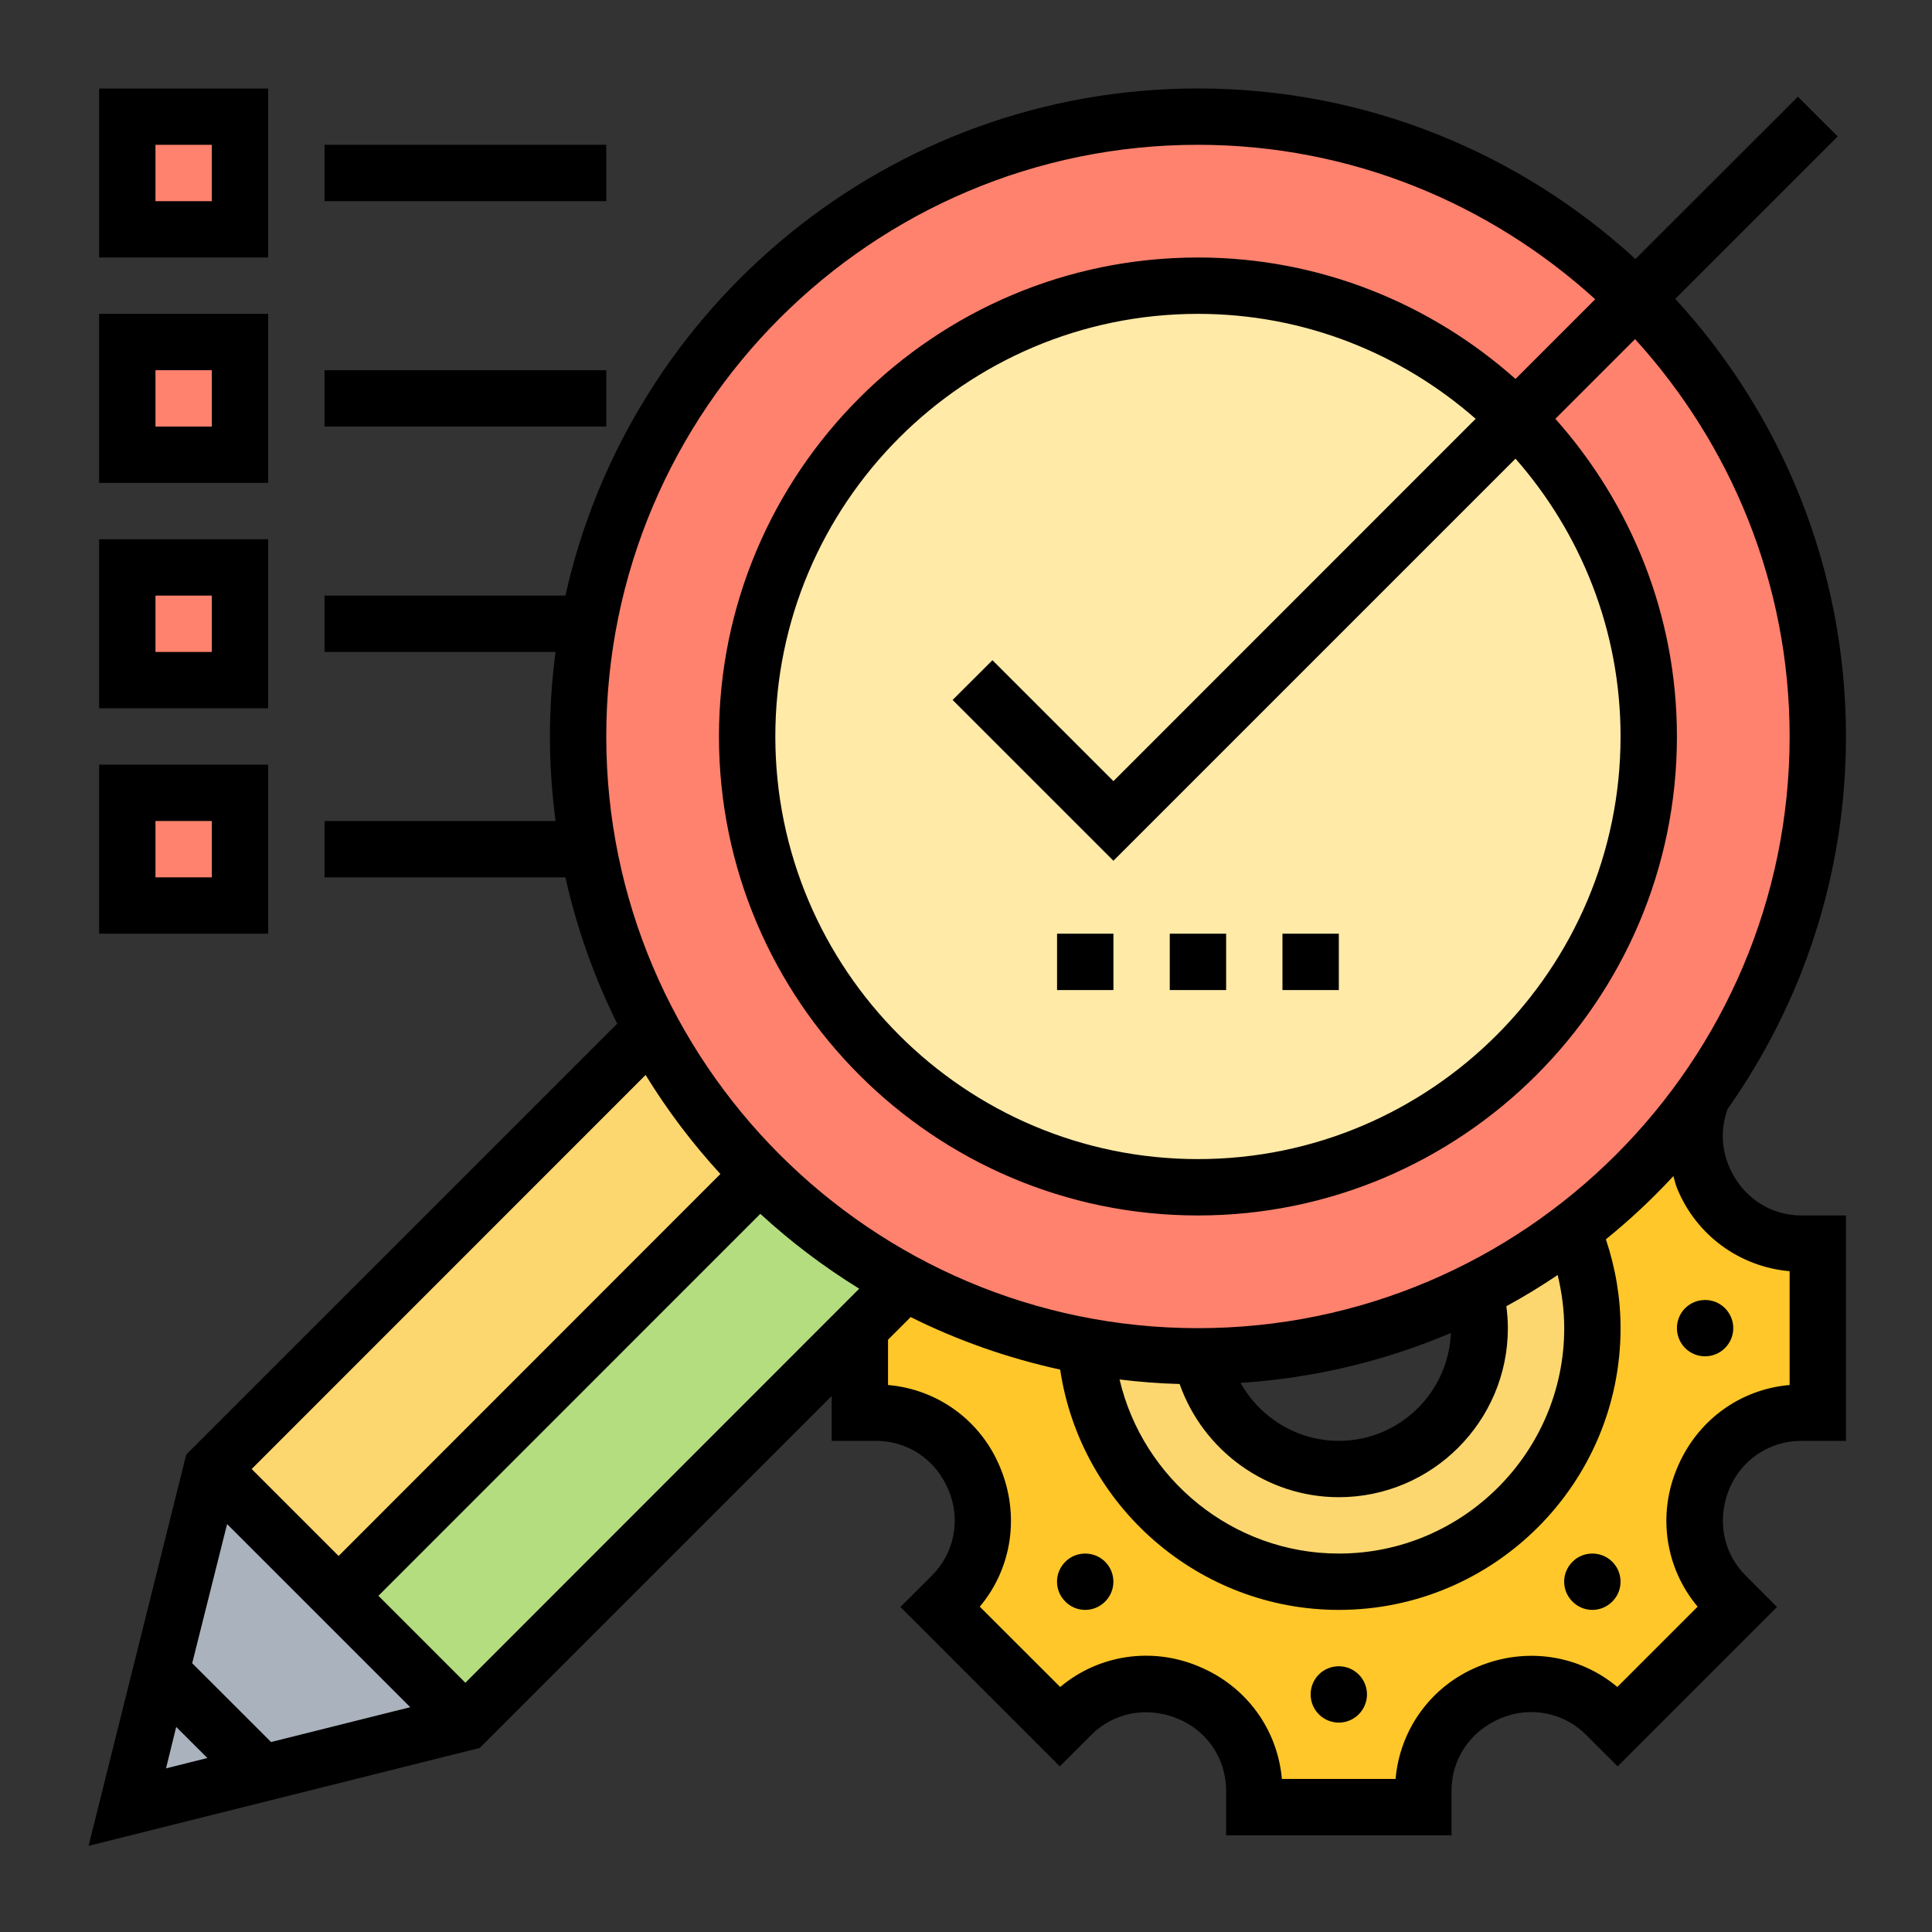 <svg xmlns="http://www.w3.org/2000/svg" xmlns:xlink="http://www.w3.org/1999/xlink" width="100" zoomAndPan="magnify" viewBox="0 0 75 75" height="100" preserveAspectRatio="xMidYMid meet" version="1.0"><rect x="0" y="0" width="75" height="75" fill="#333333" stroke="none"/><defs><clipPath id="f6956218ea"><path d="M 3.438 3.438 L 11 3.438 L 11 10 L 3.438 10 Z M 3.438 3.438 " clip-rule="nonzero"/></clipPath><clipPath id="67e3f61978"><path d="M 3.438 12 L 11 12 L 11 19 L 3.438 19 Z M 3.438 12 " clip-rule="nonzero"/></clipPath><clipPath id="0862681618"><path d="M 3.438 20 L 11 20 L 11 28 L 3.438 28 Z M 3.438 20 " clip-rule="nonzero"/></clipPath><clipPath id="6e0dba314e"><path d="M 3.438 29 L 11 29 L 11 37 L 3.438 37 Z M 3.438 29 " clip-rule="nonzero"/></clipPath><clipPath id="97c43f0386"><path d="M 3.438 3.438 L 71.688 3.438 L 71.688 71.688 L 3.438 71.688 Z M 3.438 3.438 " clip-rule="nonzero"/></clipPath></defs><path fill="#fcd770" d="M 29.484 45.605 L 13.145 61.949 L 8.223 57.027 L 25.281 39.961 C 26.41 42.051 27.82 43.941 29.484 45.605 " fill-opacity="1" fill-rule="nonzero"/><path fill="#b4dd7f" d="M 29.484 45.605 C 31.148 47.258 33.047 48.68 35.125 49.805 L 33.379 51.559 L 18.066 66.871 L 13.145 61.949 L 29.484 45.605 " fill-opacity="1" fill-rule="nonzero"/><path fill="#aab2bd" d="M 18.066 66.871 L 4.941 70.152 L 8.223 57.027 L 18.066 66.871 " fill-opacity="1" fill-rule="nonzero"/><path fill="#ffc729" d="M 66.102 45.684 C 66.113 45.703 66.125 45.715 66.125 45.738 C 66.758 47.266 68.258 48.277 69.93 48.277 L 70.566 48.277 L 70.566 54.84 L 69.93 54.84 C 68.258 54.84 66.758 55.844 66.125 57.375 C 66.125 57.398 66.113 57.41 66.102 57.43 C 65.453 58.973 65.805 60.742 66.988 61.934 L 67.438 62.383 L 62.797 67.023 L 62.348 66.574 C 61.156 65.391 59.387 65.039 57.84 65.688 C 57.82 65.699 57.812 65.707 57.789 65.707 C 56.258 66.344 55.254 67.844 55.254 69.516 L 55.254 70.152 L 48.691 70.152 L 48.691 69.516 C 48.691 67.844 47.68 66.344 46.152 65.707 C 46.129 65.707 46.117 65.699 46.098 65.688 C 44.555 65.039 42.781 65.391 41.59 66.574 L 41.141 67.023 L 36.504 62.383 L 36.953 61.934 C 38.133 60.742 38.484 58.973 37.836 57.43 C 37.828 57.41 37.816 57.398 37.816 57.375 C 37.184 55.844 35.684 54.84 34.008 54.84 L 33.379 54.84 L 33.379 51.559 L 35.125 49.805 C 37.289 50.969 39.652 51.797 42.148 52.258 C 42.508 57.363 46.777 61.402 51.973 61.402 C 57.406 61.402 61.816 56.992 61.816 51.559 C 61.816 50.211 61.543 48.934 61.047 47.762 L 61.047 47.75 C 62.961 46.305 64.656 44.566 66.059 42.609 C 65.688 43.586 65.688 44.688 66.102 45.684 " fill-opacity="1" fill-rule="nonzero"/><path fill="#fcd770" d="M 61.047 47.762 C 61.543 48.934 61.816 50.211 61.816 51.559 C 61.816 56.992 57.406 61.402 51.973 61.402 C 46.777 61.402 42.508 57.363 42.148 52.258 C 43.559 52.52 45.016 52.652 46.504 52.652 C 46.535 52.652 46.578 52.652 46.609 52.652 C 47.113 55.145 49.32 57.027 51.973 57.027 C 54.988 57.027 57.441 54.574 57.441 51.559 C 57.441 51.066 57.375 50.582 57.25 50.121 C 58.586 49.445 59.859 48.66 61.047 47.762 " fill-opacity="1" fill-rule="nonzero"/><path fill="#ff826e" d="M 61.047 47.762 C 59.859 48.66 58.586 49.445 57.25 50.121 C 54.047 51.719 50.438 52.629 46.609 52.652 C 46.578 52.652 46.535 52.652 46.504 52.652 C 45.016 52.652 43.559 52.52 42.148 52.258 C 39.652 51.797 37.289 50.969 35.125 49.805 C 33.047 48.68 31.148 47.258 29.484 45.605 C 27.82 43.941 26.41 42.051 25.281 39.961 C 23.469 36.574 22.441 32.699 22.441 28.59 C 22.441 15.301 33.211 4.527 46.504 4.527 C 53.148 4.527 59.164 7.219 63.52 11.57 C 67.875 15.922 70.566 21.938 70.566 28.59 C 70.566 33.824 68.891 38.664 66.059 42.609 C 64.656 44.566 62.961 46.305 61.047 47.75 L 61.047 47.762 " fill-opacity="1" fill-rule="nonzero"/><path fill="#ffeaa7" d="M 58.883 16.207 C 62.047 19.375 64.004 23.75 64.004 28.59 C 64.004 38.258 56.172 46.09 46.504 46.09 C 36.832 46.09 29.004 38.258 29.004 28.59 C 29.004 18.918 36.832 11.09 46.504 11.09 C 51.336 11.09 55.711 13.043 58.883 16.207 " fill-opacity="1" fill-rule="nonzero"/><path fill="#ff826e" d="M 9.316 22.027 L 9.316 26.402 L 4.941 26.402 L 4.941 22.027 L 9.316 22.027 " fill-opacity="1" fill-rule="nonzero"/><path fill="#ff826e" d="M 9.316 4.527 L 9.316 8.902 L 4.941 8.902 L 4.941 4.527 L 9.316 4.527 " fill-opacity="1" fill-rule="nonzero"/><path fill="#ff826e" d="M 9.316 13.277 L 9.316 17.652 L 4.941 17.652 L 4.941 13.277 L 9.316 13.277 " fill-opacity="1" fill-rule="nonzero"/><path fill="#ff826e" d="M 9.316 30.777 L 9.316 35.152 L 4.941 35.152 L 4.941 30.777 L 9.316 30.777 " fill-opacity="1" fill-rule="nonzero"/><path fill="#000000" d="M 47.598 36.246 L 45.41 36.246 L 45.41 38.434 L 47.598 38.434 L 47.598 36.246 " fill-opacity="1" fill-rule="nonzero"/><path fill="#000000" d="M 51.973 36.246 L 49.785 36.246 L 49.785 38.434 L 51.973 38.434 L 51.973 36.246 " fill-opacity="1" fill-rule="nonzero"/><path fill="#000000" d="M 43.223 36.246 L 41.035 36.246 L 41.035 38.434 L 43.223 38.434 L 43.223 36.246 " fill-opacity="1" fill-rule="nonzero"/><g clip-path="url(#f6956218ea)"><path fill="#000000" d="M 8.223 7.809 L 6.035 7.809 L 6.035 5.621 L 8.223 5.621 Z M 10.41 3.434 L 3.848 3.434 L 3.848 9.996 L 10.41 9.996 L 10.41 3.434 " fill-opacity="1" fill-rule="nonzero"/></g><path fill="#000000" d="M 23.535 5.621 L 12.598 5.621 L 12.598 7.809 L 23.535 7.809 L 23.535 5.621 " fill-opacity="1" fill-rule="nonzero"/><g clip-path="url(#67e3f61978)"><path fill="#000000" d="M 8.223 16.559 L 6.035 16.559 L 6.035 14.371 L 8.223 14.371 Z M 10.41 12.184 L 3.848 12.184 L 3.848 18.746 L 10.41 18.746 L 10.41 12.184 " fill-opacity="1" fill-rule="nonzero"/></g><path fill="#000000" d="M 23.535 14.371 L 12.598 14.371 L 12.598 16.559 L 23.535 16.559 L 23.535 14.371 " fill-opacity="1" fill-rule="nonzero"/><g clip-path="url(#0862681618)"><path fill="#000000" d="M 8.223 25.309 L 6.035 25.309 L 6.035 23.121 L 8.223 23.121 Z M 10.41 20.934 L 3.848 20.934 L 3.848 27.496 L 10.41 27.496 L 10.41 20.934 " fill-opacity="1" fill-rule="nonzero"/></g><g clip-path="url(#6e0dba314e)"><path fill="#000000" d="M 8.223 34.059 L 6.035 34.059 L 6.035 31.871 L 8.223 31.871 Z M 10.41 29.684 L 3.848 29.684 L 3.848 36.246 L 10.41 36.246 L 10.41 29.684 " fill-opacity="1" fill-rule="nonzero"/></g><g clip-path="url(#97c43f0386)"><path fill="#000000" d="M 69.473 53.766 C 67.543 53.93 65.863 55.148 65.098 57.008 C 64.336 58.828 64.656 60.887 65.902 62.371 L 62.785 65.488 C 61.297 64.242 59.238 63.922 57.375 64.699 C 55.559 65.449 54.344 67.129 54.176 69.059 L 49.762 69.059 C 49.594 67.129 48.375 65.445 46.52 64.684 C 44.699 63.922 42.641 64.242 41.156 65.488 L 38.035 62.371 C 39.281 60.887 39.602 58.824 38.824 56.961 C 38.078 55.145 36.398 53.93 34.473 53.766 L 34.473 52.008 L 35.352 51.129 C 37.172 52.035 39.121 52.723 41.156 53.168 C 41.945 58.461 46.535 62.496 51.973 62.496 C 58 62.496 62.91 57.59 62.91 51.559 C 62.91 50.375 62.711 49.219 62.34 48.109 C 63.273 47.355 64.148 46.535 64.961 45.656 C 65.012 45.824 65.043 45.988 65.113 46.152 C 65.863 47.965 67.543 49.18 69.473 49.348 Z M 6.84 67.039 L 8.051 68.246 L 6.445 68.648 Z M 27.965 45.574 L 13.145 60.402 L 9.77 57.027 L 25.062 41.73 C 25.906 43.105 26.879 44.391 27.965 45.574 Z M 14.691 61.949 L 29.516 47.121 C 30.695 48.207 31.984 49.18 33.355 50.027 L 18.066 65.324 Z M 15.926 66.273 L 10.523 67.625 L 7.461 64.566 L 8.816 59.164 Z M 56.324 51.746 C 56.227 54.07 54.32 55.934 51.973 55.934 C 50.355 55.934 48.918 55.035 48.16 53.684 C 51.039 53.496 53.785 52.824 56.324 51.746 Z M 60.723 51.559 C 60.723 56.379 56.793 60.309 51.973 60.309 C 47.871 60.309 44.371 57.43 43.461 53.551 C 44.227 53.645 45.008 53.707 45.793 53.727 C 46.703 56.312 49.164 58.121 51.973 58.121 C 55.59 58.121 58.535 55.176 58.535 51.559 C 58.535 51.27 58.512 50.988 58.477 50.707 C 59.16 50.336 59.824 49.93 60.469 49.496 C 60.629 50.168 60.723 50.855 60.723 51.559 Z M 43.223 33.414 L 58.832 17.805 C 61.363 20.688 62.91 24.457 62.91 28.59 C 62.91 37.633 55.547 44.996 46.504 44.996 C 37.453 44.996 30.098 37.633 30.098 28.59 C 30.098 19.543 37.453 12.184 46.504 12.184 C 50.633 12.184 54.398 13.727 57.285 16.258 L 43.223 30.324 L 38.527 25.629 L 36.98 27.172 Z M 46.504 5.621 C 52.441 5.621 57.84 7.906 61.926 11.617 L 58.832 14.711 C 55.547 11.789 51.234 9.996 46.504 9.996 C 36.25 9.996 27.91 18.336 27.91 28.59 C 27.91 38.844 36.25 47.184 46.504 47.184 C 56.754 47.184 65.098 38.844 65.098 28.59 C 65.098 23.855 63.301 19.543 60.379 16.258 L 63.473 13.164 C 67.184 17.246 69.473 22.648 69.473 28.59 C 69.473 41.25 59.164 51.559 46.504 51.559 C 33.836 51.559 23.535 41.25 23.535 28.59 C 23.535 15.922 33.836 5.621 46.504 5.621 Z M 67.113 45.262 C 66.816 44.551 66.801 43.77 67.066 43.051 C 69.953 38.957 71.66 33.973 71.66 28.59 C 71.66 22.043 69.145 16.078 65.035 11.602 L 71.34 5.297 L 69.793 3.754 L 63.488 10.055 C 59.008 5.945 53.043 3.434 46.504 3.434 C 34.508 3.434 24.457 11.871 21.949 23.121 L 12.598 23.121 L 12.598 25.309 L 21.566 25.309 C 21.426 26.383 21.348 27.477 21.348 28.59 C 21.348 29.699 21.426 30.793 21.566 31.871 L 12.598 31.871 L 12.598 34.059 L 21.949 34.059 C 22.395 36.047 23.07 37.953 23.961 39.738 L 7.23 56.465 L 3.438 71.656 L 18.625 67.855 L 32.285 54.195 L 32.285 55.934 L 34.016 55.934 C 35.238 55.934 36.34 56.664 36.824 57.852 C 37.305 58.992 37.047 60.289 36.184 61.156 L 34.953 62.383 L 41.141 68.57 L 42.367 67.344 C 43.238 66.477 44.531 66.223 45.73 66.723 C 46.867 67.191 47.598 68.285 47.598 69.508 L 47.598 71.246 L 56.348 71.246 L 56.348 69.508 C 56.348 68.285 57.078 67.191 58.266 66.699 C 59.406 66.223 60.703 66.477 61.57 67.344 L 62.797 68.57 L 68.984 62.383 L 67.758 61.156 C 66.891 60.289 66.637 58.992 67.133 57.793 C 67.605 56.664 68.699 55.934 69.926 55.934 L 71.66 55.934 L 71.66 47.184 L 69.926 47.184 C 68.699 47.184 67.605 46.449 67.113 45.262 " fill-opacity="1" fill-rule="nonzero"/></g><path fill="#000000" d="M 51.973 64.684 C 51.363 64.684 50.879 65.172 50.879 65.777 C 50.879 66.379 51.363 66.871 51.973 66.871 C 52.574 66.871 53.066 66.379 53.066 65.777 C 53.066 65.172 52.574 64.684 51.973 64.684 " fill-opacity="1" fill-rule="nonzero"/><path fill="#000000" d="M 61.816 60.309 C 61.531 60.309 61.254 60.414 61.043 60.629 C 60.613 61.055 60.613 61.746 61.043 62.172 C 61.254 62.387 61.531 62.496 61.816 62.496 C 62.094 62.496 62.375 62.387 62.59 62.172 C 63.016 61.746 63.016 61.055 62.59 60.629 C 62.375 60.414 62.094 60.309 61.816 60.309 " fill-opacity="1" fill-rule="nonzero"/><path fill="#000000" d="M 65.098 51.559 C 65.098 52.16 65.582 52.652 66.191 52.652 C 66.793 52.652 67.285 52.16 67.285 51.559 C 67.285 50.953 66.793 50.465 66.191 50.465 C 65.582 50.465 65.098 50.953 65.098 51.559 " fill-opacity="1" fill-rule="nonzero"/><path fill="#000000" d="M 42.129 60.309 C 41.844 60.309 41.566 60.414 41.355 60.629 C 40.926 61.055 40.926 61.746 41.355 62.172 C 41.566 62.387 41.844 62.496 42.129 62.496 C 42.406 62.496 42.688 62.387 42.902 62.172 C 43.328 61.746 43.328 61.055 42.902 60.629 C 42.688 60.414 42.406 60.309 42.129 60.309 " fill-opacity="1" fill-rule="nonzero"/></svg>